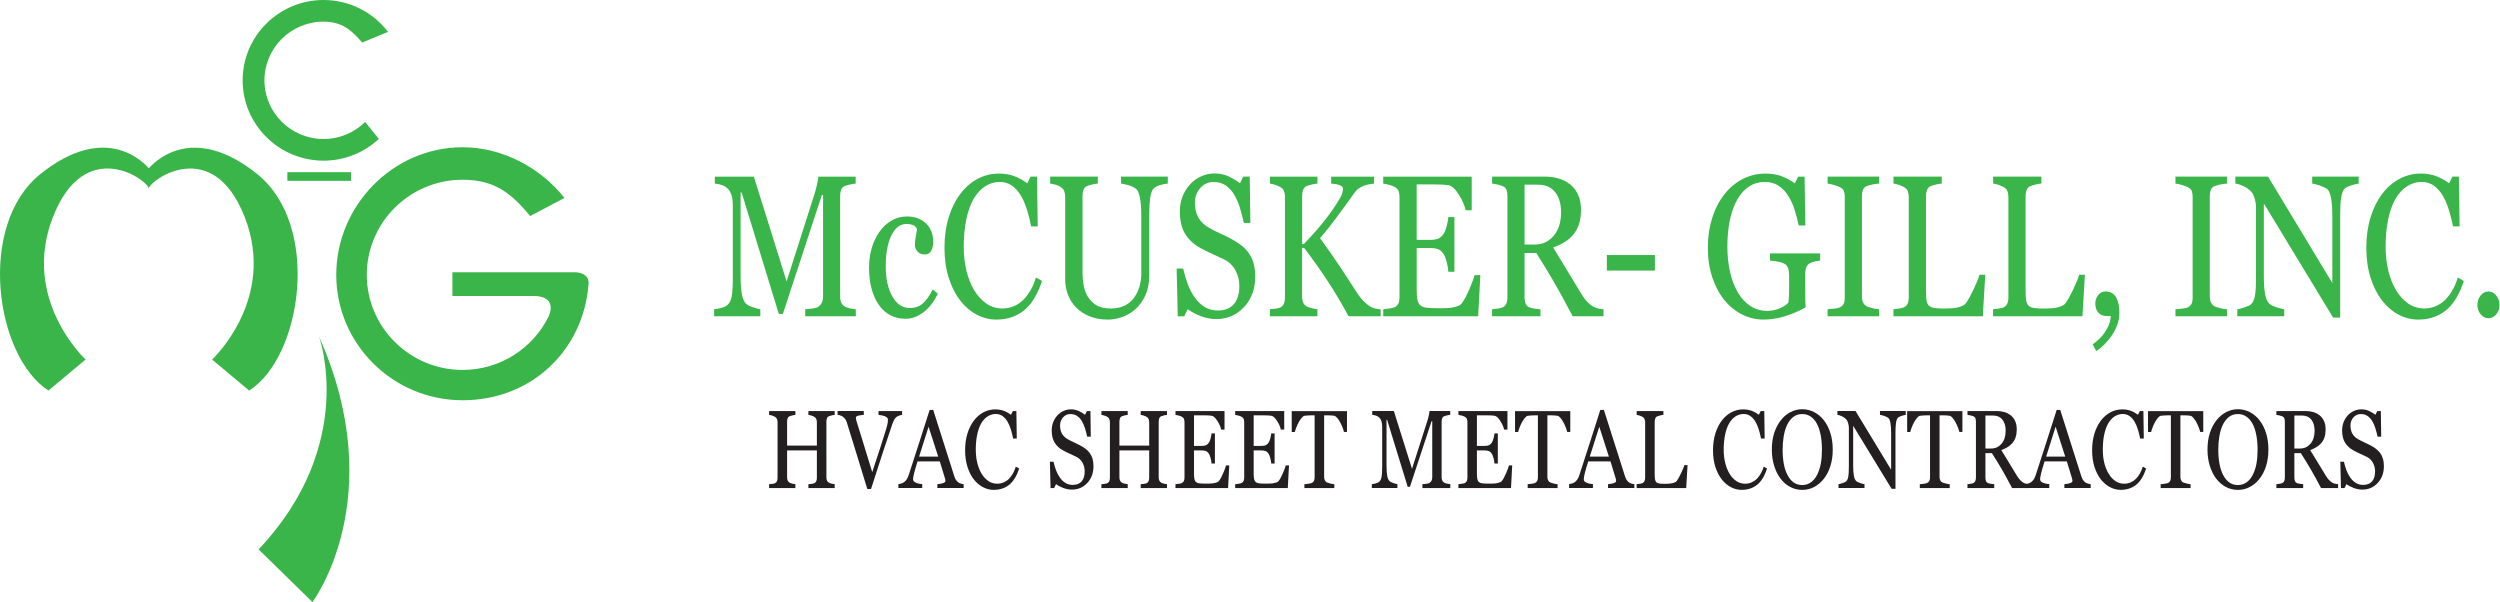 <svg width="1636" height="394" viewBox="0 0 1636 394" fill="none" xmlns="http://www.w3.org/2000/svg">
<path d="M560.022 206.947H526.945V202.369C528.144 202.327 529.686 202.171 531.556 201.916C533.441 201.661 534.725 201.292 535.439 200.824C536.524 200.002 537.323 199.081 537.837 198.018C538.351 196.969 538.608 195.651 538.608 194.064V127.608H537.823L512.299 205.459H509.658L485.346 126.007H484.661V180.543C484.661 185.83 484.932 189.841 485.475 192.59C486.017 195.34 486.86 197.31 487.987 198.514C488.758 199.421 490.357 200.272 492.784 201.094C495.211 201.902 496.795 202.341 497.538 202.383V206.961H467.316V202.383C468.901 202.213 470.557 201.887 472.299 201.42C474.04 200.952 475.382 200.243 476.339 199.294C477.566 198.089 478.408 196.247 478.865 193.752C479.322 191.258 479.551 187.105 479.551 181.266V134.525C479.551 131.818 479.294 129.607 478.765 127.892C478.237 126.177 477.481 124.774 476.496 123.711C475.411 122.549 474.069 121.698 472.484 121.131C470.9 120.579 469.344 120.253 467.787 120.168V115.59H493.312L514.754 184.172L533.055 126.801C533.726 124.689 534.297 122.492 534.768 120.196C535.239 117.9 535.496 116.355 535.539 115.59H559.95V120.168C558.965 120.21 557.709 120.409 556.181 120.749C554.654 121.089 553.54 121.415 552.827 121.713C551.628 122.223 550.828 123.087 550.4 124.292C549.972 125.497 549.772 126.801 549.772 128.218V194.092C549.772 195.595 549.986 196.856 550.4 197.891C550.828 198.925 551.628 199.818 552.827 200.598C553.455 201.023 554.583 201.42 556.196 201.788C557.809 202.157 559.094 202.355 560.05 202.398V206.975L560.022 206.947Z" fill="#39B54A"/>
<path d="M592.769 208.621C585.246 208.621 579.35 205.573 575.096 199.479C570.842 193.385 568.715 185.207 568.715 174.946C568.715 170.482 569.286 166.315 570.428 162.418C571.57 158.534 573.226 155.005 575.41 151.831C577.48 148.783 580.078 146.332 583.219 144.461C586.345 142.59 589.757 141.655 593.454 141.655C598.551 141.655 602.705 143.143 605.903 146.133C609.1 149.109 610.699 153.177 610.699 158.336C610.699 160.476 610.271 162.375 609.429 164.033C608.586 165.691 607.187 166.513 605.26 166.513C603.19 166.513 601.577 165.876 600.435 164.586C599.293 163.296 598.722 161.865 598.722 160.292C598.722 158.364 598.936 156.38 599.35 154.353C599.778 152.327 600.021 150.839 600.092 149.889C599.464 148.557 598.522 147.678 597.28 147.224C596.038 146.771 594.696 146.544 593.254 146.544C591.57 146.544 589.971 146.984 588.444 147.862C586.916 148.741 585.431 150.357 584.004 152.723C582.705 154.878 581.648 157.769 580.849 161.411C580.035 165.054 579.636 169.419 579.636 174.479C579.636 182.458 581.092 188.977 583.975 194.023C586.873 199.068 590.671 201.591 595.381 201.591C598.793 201.591 601.634 200.57 603.932 198.544C606.231 196.517 608.372 193.47 610.328 189.417L613.697 192.124C611.384 197.183 608.315 201.208 604.518 204.17C600.721 207.132 596.795 208.606 592.755 208.606" fill="#39B54A"/>
<path d="M652.056 209.146C647.602 209.146 643.32 208.069 639.223 205.929C635.126 203.789 631.5 200.685 628.345 196.646C625.218 192.606 622.72 187.674 620.864 181.849C618.994 176.038 618.066 169.462 618.066 162.163C618.066 154.864 618.98 148.232 620.807 142.279C622.635 136.327 625.161 131.21 628.402 126.916C631.6 122.664 635.383 119.376 639.737 117.066C644.091 114.742 648.744 113.579 653.698 113.579C657.381 113.579 660.722 114.132 663.705 115.252C666.689 116.371 669.53 117.93 672.242 119.957L674.398 115.578H678.623L679.094 148.161H674.769C674.212 144.986 673.37 141.542 672.242 137.829C671.114 134.116 669.801 130.969 668.288 128.39C666.603 125.47 664.605 123.188 662.278 121.53C659.965 119.872 657.31 119.05 654.326 119.05C650.914 119.05 647.745 119.971 644.819 121.828C641.892 123.685 639.351 126.406 637.21 130.006C635.168 133.492 633.57 137.914 632.413 143.285C631.257 148.657 630.672 154.652 630.672 161.27C630.672 167.11 631.271 172.467 632.485 177.342C633.698 182.218 635.425 186.498 637.681 190.197C639.922 193.853 642.592 196.702 645.661 198.771C648.73 200.841 652.171 201.861 655.954 201.861C658.794 201.861 661.421 201.308 663.805 200.217C666.189 199.126 668.259 197.68 670.029 195.866C671.785 193.981 673.327 191.827 674.669 189.432C676.011 187.022 677.096 184.414 677.938 181.58L681.892 183.89C678.866 192.946 674.869 199.423 669.872 203.307C664.876 207.19 658.937 209.132 652.056 209.132" fill="#39B54A"/>
<path d="M764.194 120.156C763.209 120.198 761.767 120.453 759.868 120.921C757.969 121.389 756.428 122.097 755.229 123.047C754.029 124.039 753.201 126.08 752.745 129.17C752.288 132.259 752.059 136.043 752.059 140.508V180.234C752.059 185.293 751.203 189.701 749.476 193.429C747.748 197.156 745.478 200.231 742.666 202.641C739.882 204.951 736.956 206.623 733.887 207.63C730.818 208.636 727.862 209.146 725.05 209.146C720.553 209.146 716.542 208.423 713.03 206.992C709.518 205.546 706.563 203.619 704.165 201.167C701.81 198.715 700.025 195.923 698.84 192.762C697.641 189.602 697.042 186.314 697.042 182.884V128.858C697.042 127.355 696.842 126.094 696.442 125.088C696.042 124.082 695.214 123.146 693.987 122.282C693.102 121.686 691.988 121.205 690.618 120.836C689.247 120.468 688.119 120.241 687.234 120.156V115.578H718.412V120.156C717.427 120.198 716.185 120.397 714.7 120.737C713.202 121.077 712.102 121.403 711.403 121.701C710.204 122.211 709.404 123.075 709.005 124.28C708.605 125.485 708.405 126.789 708.405 128.206V178.646C708.405 181.084 708.619 183.649 709.062 186.328C709.504 189.007 710.375 191.515 711.674 193.825C713.044 196.192 714.915 198.12 717.27 199.622C719.626 201.124 722.866 201.875 726.977 201.875C730.846 201.875 734.087 201.124 736.713 199.622C739.326 198.12 741.396 196.15 742.909 193.698C744.351 191.388 745.364 188.964 745.964 186.427C746.563 183.89 746.863 181.339 746.863 178.774V141.33C746.863 136.568 746.578 132.67 746.021 129.651C745.464 126.633 744.636 124.649 743.537 123.699C742.309 122.622 740.625 121.786 738.498 121.19C736.371 120.595 734.743 120.255 733.616 120.156V115.578H764.208V120.156H764.194Z" fill="#39B54A"/>
<path d="M816.769 165.027C818.354 167.167 819.524 169.52 820.281 172.085C821.037 174.636 821.423 177.613 821.423 181C821.423 189.064 818.982 195.725 814.085 200.955C809.203 206.185 803.136 208.807 795.884 208.807C792.544 208.807 789.203 208.169 785.863 206.908C782.522 205.632 779.639 204.102 777.212 202.302L774.942 207.007H770.731L769.988 175.714H774.257C775.127 179.583 776.17 183.069 777.34 186.173C778.525 189.291 780.067 192.196 782.008 194.889C783.836 197.426 785.977 199.439 788.418 200.941C790.859 202.443 793.7 203.194 796.94 203.194C799.367 203.194 801.48 202.812 803.293 202.032C805.106 201.253 806.576 200.161 807.704 198.744C808.832 197.327 809.66 195.655 810.202 193.741C810.745 191.828 811.03 189.631 811.03 187.137C811.03 183.48 810.188 180.079 808.489 176.918C806.805 173.758 804.292 171.363 800.952 169.733C798.668 168.627 796.041 167.394 793.086 166.048C790.131 164.701 787.576 163.426 785.434 162.235C781.209 159.911 777.94 156.878 775.599 153.122C773.257 149.367 772.087 144.463 772.087 138.411C772.087 134.939 772.672 131.693 773.828 128.689C774.985 125.684 776.641 123.005 778.782 120.639C780.823 118.413 783.236 116.656 786.005 115.395C788.789 114.133 791.687 113.496 794.713 113.496C798.154 113.496 801.237 114.133 803.964 115.423C806.691 116.713 809.175 118.215 811.43 119.93L813.6 115.551H817.826L818.239 145.88H813.971C813.2 142.408 812.329 139.077 811.359 135.903C810.388 132.728 809.132 129.851 807.59 127.271C806.077 124.777 804.235 122.793 802.051 121.319C799.867 119.845 797.197 119.094 794.028 119.094C790.688 119.094 787.833 120.412 785.477 123.02C783.122 125.642 781.951 128.83 781.951 132.614C781.951 136.399 782.708 139.843 784.221 142.436C785.734 145.03 787.933 147.17 790.816 148.842C793.386 150.345 795.913 151.648 798.382 152.74C800.866 153.831 803.264 155.007 805.577 156.255C807.69 157.374 809.717 158.636 811.673 160.053C813.629 161.47 815.313 163.128 816.755 165.013" fill="#39B54A"/>
<path d="M903.463 206.947H882.463C878.423 199.308 873.927 191.726 868.987 184.186C864.048 176.66 858.866 169.347 853.456 162.261H852.085V194.064C852.085 195.481 852.299 196.743 852.742 197.862C853.184 198.982 853.984 199.889 855.14 200.569C855.697 200.867 856.753 201.235 858.281 201.661C859.808 202.086 861.079 202.327 862.106 202.369V206.947H831.043V202.369C831.857 202.284 833.027 202.157 834.583 201.987C836.125 201.817 837.224 201.561 837.852 201.221C838.909 200.669 839.665 199.832 840.151 198.741C840.622 197.65 840.865 196.332 840.865 194.787V128.856C840.865 127.396 840.665 126.134 840.265 125.057C839.865 123.98 839.066 123.101 837.867 122.421C836.924 121.868 835.797 121.372 834.498 120.947C833.199 120.522 832.057 120.267 831.072 120.168V115.59H862.135V120.168C861.15 120.21 859.922 120.409 858.438 120.749C856.967 121.089 855.868 121.415 855.169 121.713C853.969 122.223 853.17 123.087 852.742 124.292C852.313 125.497 852.114 126.801 852.114 128.218V159.766H853.17C856.339 156.506 859.451 153.105 862.506 149.562C865.575 146.019 868.345 142.49 870.843 138.975C873.613 135.063 875.654 131.945 876.939 129.607C878.224 127.268 878.866 125.199 878.866 123.399C878.866 122.761 878.538 122.237 877.895 121.826C877.239 121.415 876.496 121.089 875.654 120.82C874.669 120.565 873.784 120.409 873.013 120.338C872.242 120.267 871.614 120.224 871.114 120.182V115.604H899.18V120.182C899.08 120.182 898.852 120.21 898.495 120.253C898.152 120.295 897.738 120.338 897.281 120.38C896.796 120.423 896.296 120.508 895.811 120.635C895.326 120.763 894.683 120.919 893.912 121.089C892.685 121.429 891.414 121.982 890.086 122.733C888.773 123.484 887.688 124.419 886.846 125.539C883.234 130.556 879.451 135.758 875.525 141.129C871.585 146.501 867.688 151.39 863.834 155.826C869.187 163.21 873.613 169.559 877.11 174.874C880.608 180.203 884.333 185.886 888.273 191.938C889.772 194.262 891.286 196.119 892.785 197.508C894.283 198.897 895.582 199.946 896.667 200.626C897.581 201.179 898.709 201.618 900.079 201.916C901.45 202.213 902.578 202.383 903.491 202.426V207.004L903.463 206.947Z" fill="#39B54A"/>
<path d="M968.741 180.033L967.313 206.947H905.172V202.383C906.228 202.298 907.627 202.114 909.397 201.831C911.153 201.547 912.295 201.264 912.824 200.966C913.951 200.328 914.736 199.492 915.179 198.458C915.622 197.423 915.836 196.119 915.836 194.532V128.856C915.836 127.438 915.636 126.177 915.25 125.086C914.865 123.994 914.051 123.101 912.824 122.407C911.881 121.854 910.597 121.358 908.998 120.933C907.399 120.508 906.128 120.253 905.172 120.168V115.59H963.088V137.614H959.133C958.434 134.355 956.906 130.882 954.565 127.212C952.224 123.541 949.997 121.528 947.898 121.188C946.814 121.018 945.5 120.89 944.001 120.805C942.488 120.72 940.761 120.678 938.834 120.678H927.07V156.988H935.507C938.22 156.988 940.19 156.677 941.446 156.053C942.688 155.429 943.787 154.395 944.744 152.935C945.514 151.688 946.171 150.03 946.728 147.946C947.27 145.863 947.627 143.907 947.813 142.05H951.767V177.85H947.813C947.67 175.795 947.299 173.613 946.685 171.317C946.071 169.021 945.429 167.363 944.758 166.328C943.673 164.656 942.431 163.564 941.032 163.04C939.647 162.53 937.806 162.275 935.522 162.275H927.085V189.656C927.085 192.406 927.242 194.56 927.556 196.147C927.87 197.735 928.484 198.939 929.397 199.747C930.311 200.555 931.553 201.094 933.138 201.32C934.722 201.561 936.963 201.675 939.89 201.675H944.487C946.385 201.675 947.984 201.59 949.283 201.42C950.625 201.25 951.996 200.938 953.423 200.484C954.851 200.031 955.85 199.421 956.449 198.656C958.063 196.601 959.761 193.469 961.546 189.288C963.316 185.107 964.458 182.017 964.943 180.047H968.741V180.033Z" fill="#39B54A"/>
<path d="M1021.55 138.864C1021.55 133.336 1020.25 128.957 1017.65 125.711C1015.06 122.48 1011.37 120.864 1006.63 120.864H997.668V160.009H1004.58C1009.43 160.009 1013.47 158.11 1016.71 154.326C1019.95 150.528 1021.56 145.383 1021.56 138.864M1049.3 206.949H1029.15C1024.68 198.403 1020.65 191.019 1017.05 184.797C1013.46 178.576 1009.54 172.155 1005.33 165.551H997.668V194.534C997.668 196.036 997.853 197.354 998.253 198.488C998.639 199.622 999.466 200.501 1000.74 201.096C1001.37 201.394 1002.48 201.677 1004.06 201.932C1005.65 202.187 1006.98 202.343 1008.07 202.386V206.949H976.426V202.386C977.268 202.301 978.496 202.145 980.095 201.932C981.693 201.72 982.807 201.436 983.449 201.096C984.506 200.543 985.262 199.721 985.748 198.644C986.219 197.567 986.462 196.192 986.462 194.52V128.461C986.462 126.959 986.29 125.626 985.933 124.464C985.576 123.302 984.748 122.423 983.449 121.828C982.564 121.445 981.422 121.091 980.023 120.765C978.61 120.439 977.425 120.241 976.44 120.156V115.578H1010.99C1014.16 115.578 1017.13 115.975 1019.89 116.769C1022.68 117.562 1025.19 118.838 1027.43 120.595C1029.62 122.31 1031.36 124.549 1032.66 127.327C1033.96 130.091 1034.61 133.436 1034.61 137.347C1034.61 140.862 1034.17 143.98 1033.3 146.687C1032.41 149.394 1031.12 151.733 1029.4 153.703C1027.82 155.545 1025.92 157.146 1023.71 158.507C1021.49 159.853 1019.04 161.001 1016.37 161.951C1020.07 167.918 1023.14 172.935 1025.58 177.017C1028.02 181.098 1031.02 186.059 1034.57 191.898C1036.11 194.477 1037.51 196.376 1038.77 197.595C1040.01 198.814 1041.25 199.82 1042.48 200.586C1043.39 201.153 1044.53 201.578 1045.9 201.875C1047.28 202.173 1048.42 202.343 1049.33 202.386V206.949H1049.3Z" fill="#39B54A"/>
<path d="M1082.96 166.896H1051.52V177.072H1082.96V166.896Z" fill="#39B54A"/>
<path d="M1191.07 170.512C1190.23 170.64 1189.09 170.853 1187.68 171.122C1186.25 171.405 1185.11 171.802 1184.22 172.312C1183.17 172.95 1182.42 173.871 1181.98 175.048C1181.54 176.224 1181.32 177.613 1181.32 179.2V186.287C1181.32 191.431 1181.35 194.918 1181.41 196.718C1181.47 198.518 1181.52 200.006 1181.6 201.154C1176.91 203.733 1172.26 205.703 1167.62 207.078C1162.98 208.453 1158.43 209.133 1153.96 209.133C1149.18 209.133 1144.57 208.042 1140.14 205.845C1135.71 203.648 1131.85 200.544 1128.53 196.505C1125.19 192.423 1122.54 187.463 1120.57 181.624C1118.6 175.785 1117.61 169.251 1117.61 162.037C1117.61 154.823 1118.56 148.63 1120.44 142.677C1122.32 136.725 1124.98 131.566 1128.43 127.187C1131.77 122.892 1135.76 119.547 1140.38 117.166C1145.01 114.785 1149.96 113.595 1155.23 113.595C1159.45 113.595 1163.12 114.219 1166.25 115.466C1169.38 116.713 1172.13 118.215 1174.53 119.973L1176.7 115.593H1180.93L1181.4 147.524H1177.07C1176.33 144.009 1175.41 140.537 1174.33 137.122C1173.24 133.706 1171.83 130.645 1170.1 127.952C1168.38 125.245 1166.28 123.091 1163.79 121.475C1161.31 119.859 1158.34 119.066 1154.9 119.066C1151.13 119.066 1147.78 120.001 1144.81 121.872C1141.85 123.743 1139.28 126.52 1137.1 130.219C1134.94 133.791 1133.3 138.227 1132.13 143.556C1130.98 148.885 1130.39 154.837 1130.39 161.399C1130.39 167.196 1130.96 172.667 1132.1 177.797C1133.24 182.928 1134.92 187.364 1137.1 191.105C1139.28 194.932 1142.01 197.937 1145.28 200.133C1148.55 202.33 1152.27 203.421 1156.43 203.421C1159.53 203.421 1162.35 202.84 1164.91 201.678C1167.46 200.516 1169.26 199.297 1170.32 198.007C1170.6 195.782 1170.75 193.529 1170.78 191.247C1170.79 188.979 1170.8 187.038 1170.8 185.45V180.433C1170.8 178.633 1170.6 177.032 1170.2 175.629C1169.79 174.24 1168.96 173.219 1167.69 172.567C1166.54 171.93 1164.95 171.434 1162.97 171.122C1160.98 170.796 1159.43 170.597 1158.3 170.512V165.807H1191.1V170.512H1191.07Z" fill="#39B54A"/>
<path d="M1229.68 206.949H1195.98V202.371C1196.94 202.286 1198.31 202.159 1200.09 201.989C1201.89 201.819 1203.15 201.564 1203.89 201.224C1205.04 200.671 1205.89 199.905 1206.41 198.942C1206.94 197.978 1207.2 196.632 1207.2 194.917V128.73C1207.2 127.228 1207 125.967 1206.61 124.96C1206.23 123.954 1205.32 123.104 1203.87 122.409C1202.82 121.899 1201.49 121.417 1199.89 120.964C1198.29 120.51 1196.98 120.241 1195.96 120.156V115.578H1229.67V120.156C1228.58 120.198 1227.29 120.354 1225.77 120.638C1224.26 120.921 1222.95 121.275 1221.82 121.701C1220.48 122.211 1219.59 123.047 1219.13 124.209C1218.68 125.371 1218.45 126.661 1218.45 128.064V194.194C1218.45 195.611 1218.71 196.872 1219.22 197.964C1219.73 199.055 1220.6 199.934 1221.83 200.572C1222.57 200.912 1223.77 201.294 1225.44 201.705C1227.11 202.116 1228.53 202.343 1229.68 202.386V206.963V206.949Z" fill="#39B54A"/>
<path d="M1299.14 179.779L1297.56 206.948H1239.06V202.37C1239.9 202.285 1241.13 202.13 1242.73 201.917C1244.33 201.704 1245.44 201.421 1246.08 201.081C1247.14 200.528 1247.9 199.706 1248.38 198.629C1248.85 197.552 1249.09 196.177 1249.09 194.505V129.084C1249.09 127.624 1248.89 126.334 1248.49 125.214C1248.09 124.095 1247.28 123.202 1246.1 122.507C1245.28 121.997 1244.15 121.487 1242.7 120.991C1241.24 120.495 1240.03 120.211 1239.09 120.126V115.549H1270.68V120.126C1269.69 120.169 1268.42 120.381 1266.85 120.764C1265.28 121.147 1264.15 121.501 1263.46 121.799C1262.26 122.309 1261.44 123.202 1261 124.435C1260.56 125.682 1260.34 127.014 1260.34 128.432V189.799C1260.34 192.634 1260.46 194.831 1260.69 196.404C1260.91 197.977 1261.46 199.182 1262.3 200.046C1263.11 200.811 1264.31 201.322 1265.91 201.563C1267.51 201.804 1269.75 201.917 1272.63 201.917C1273.93 201.917 1275.29 201.874 1276.69 201.789C1278.09 201.704 1279.43 201.534 1280.7 201.279C1281.93 201.024 1283.07 200.67 1284.1 200.216C1285.14 199.763 1285.9 199.196 1286.4 198.515C1287.84 196.545 1289.51 193.541 1291.44 189.53C1293.35 185.519 1294.68 182.259 1295.42 179.779H1299.16H1299.14Z" fill="#39B54A"/>
<path d="M1364.35 179.779L1362.76 206.948H1304.26V202.37C1305.1 202.285 1306.33 202.13 1307.93 201.917C1309.53 201.704 1310.64 201.421 1311.29 201.081C1312.34 200.528 1313.11 199.706 1313.58 198.629C1314.05 197.552 1314.3 196.177 1314.3 194.505V129.084C1314.3 127.624 1314.1 126.334 1313.7 125.214C1313.3 124.095 1312.48 123.202 1311.3 122.507C1310.49 121.997 1309.36 121.487 1307.9 120.991C1306.45 120.495 1305.23 120.211 1304.29 120.126V115.549H1335.88V120.126C1334.9 120.169 1333.63 120.381 1332.06 120.764C1330.49 121.147 1329.36 121.501 1328.66 121.799C1327.46 122.309 1326.65 123.202 1326.2 124.435C1325.76 125.682 1325.55 127.014 1325.55 128.432V189.799C1325.55 192.634 1325.66 194.831 1325.89 196.404C1326.12 197.977 1326.65 199.182 1327.5 200.046C1328.32 200.811 1329.52 201.322 1331.11 201.563C1332.71 201.804 1334.95 201.917 1337.84 201.917C1339.14 201.917 1340.49 201.874 1341.91 201.789C1343.31 201.704 1344.65 201.534 1345.92 201.279C1347.15 201.024 1348.29 200.67 1349.32 200.216C1350.36 199.763 1351.11 199.196 1351.61 198.515C1353.06 196.545 1354.73 193.541 1356.65 189.53C1358.57 185.519 1359.89 182.259 1360.64 179.779H1364.38H1364.35Z" fill="#39B54A"/>
<path d="M1386.91 204.696C1386.91 207.785 1386.34 210.705 1385.2 213.454C1384.06 216.204 1382.74 218.557 1381.27 220.541C1379.76 222.596 1378.16 224.424 1376.48 226.011C1374.79 227.599 1373.24 228.846 1371.84 229.753L1369.41 225.444C1371.09 224.155 1372.61 222.865 1373.95 221.575C1375.29 220.286 1376.38 218.996 1377.22 217.706C1378.28 216.204 1379.17 214.574 1379.92 212.817C1380.66 211.059 1381.13 209.061 1381.34 206.822H1378.65C1376.29 206.822 1374.45 206.07 1373.14 204.568C1371.82 203.066 1371.15 201.053 1371.15 198.516C1371.15 196.716 1371.75 194.959 1372.95 193.272C1374.15 191.572 1375.78 190.721 1377.86 190.721C1380.89 190.721 1383.14 191.954 1384.66 194.42C1386.17 196.886 1386.93 200.316 1386.93 204.696" fill="#39B54A"/>
<path d="M1457.33 206.949H1423.62V202.371C1424.56 202.286 1425.95 202.159 1427.73 201.989C1429.53 201.819 1430.79 201.564 1431.53 201.224C1432.69 200.671 1433.54 199.905 1434.07 198.942C1434.58 197.978 1434.86 196.632 1434.86 194.917V128.73C1434.86 127.228 1434.66 125.967 1434.27 124.96C1433.89 123.954 1432.97 123.104 1431.53 122.409C1430.47 121.899 1429.15 121.417 1427.55 120.964C1425.95 120.51 1424.63 120.241 1423.62 120.156V115.578H1457.33V120.156C1456.24 120.198 1454.93 120.354 1453.43 120.638C1451.92 120.921 1450.59 121.275 1449.46 121.701C1448.13 122.211 1447.23 123.047 1446.78 124.209C1446.32 125.371 1446.09 126.661 1446.09 128.064V194.194C1446.09 195.611 1446.35 196.872 1446.86 197.964C1447.36 199.055 1448.23 199.934 1449.46 200.572C1450.2 200.912 1451.4 201.294 1453.07 201.705C1454.74 202.116 1456.17 202.343 1457.33 202.386V206.963V206.949Z" fill="#39B54A"/>
<path d="M1543.52 120.156C1542.53 120.199 1541.04 120.539 1538.99 121.191C1536.95 121.828 1535.5 122.495 1534.61 123.189C1533.34 124.266 1532.5 126.321 1532.06 129.368C1531.61 132.415 1531.4 136.285 1531.4 140.962V207.857H1526.8L1481.45 133.096V180.234C1481.45 185.506 1481.72 189.574 1482.26 192.408C1482.81 195.243 1483.63 197.255 1484.76 198.46C1485.58 199.41 1487.25 200.288 1489.77 201.096C1492.31 201.904 1493.98 202.343 1494.78 202.386V206.964H1464.09V202.386C1465.03 202.301 1466.65 201.89 1468.89 201.125C1471.14 200.373 1472.54 199.693 1473.11 199.098C1474.34 197.893 1475.18 196.065 1475.64 193.599C1476.1 191.133 1476.33 186.909 1476.33 180.943V135.93C1476.33 133.96 1476.04 131.976 1475.48 130.006C1474.93 128.036 1474.17 126.505 1473.21 125.428C1471.94 124.011 1470.23 122.806 1468.07 121.786C1465.9 120.78 1464.16 120.227 1462.82 120.142V115.564H1484.21L1526.28 185.223V141.769C1526.28 136.44 1525.99 132.359 1525.43 129.51C1524.88 126.661 1524.06 124.762 1523.01 123.813C1522.02 123.005 1520.41 122.211 1518.18 121.432C1515.95 120.652 1514.26 120.227 1513.1 120.142V115.564H1543.52V120.142V120.156Z" fill="#39B54A"/>
<path d="M1582.53 209.146C1578.06 209.146 1573.78 208.069 1569.7 205.929C1565.6 203.789 1561.97 200.685 1558.81 196.646C1555.68 192.606 1553.18 187.674 1551.33 181.849C1549.47 176.038 1548.53 169.462 1548.53 162.163C1548.53 154.864 1549.44 148.232 1551.27 142.279C1553.1 136.327 1555.62 131.21 1558.86 126.916C1562.06 122.664 1565.83 119.376 1570.2 117.066C1574.55 114.742 1579.21 113.579 1584.16 113.579C1587.84 113.579 1591.18 114.132 1594.17 115.252C1597.15 116.371 1600 117.93 1602.7 119.957L1604.87 115.578H1609.08L1609.56 148.161H1605.23C1604.67 144.986 1603.83 141.542 1602.7 137.829C1601.59 134.116 1600.26 130.969 1598.75 128.39C1597.06 125.47 1595.07 123.188 1592.75 121.53C1590.43 119.872 1587.79 119.05 1584.8 119.05C1581.39 119.05 1578.22 119.971 1575.28 121.828C1572.35 123.67 1569.81 126.406 1567.67 130.006C1565.63 133.492 1564.03 137.914 1562.87 143.285C1561.72 148.657 1561.15 154.652 1561.15 161.27C1561.15 167.11 1561.75 172.467 1562.96 177.342C1564.17 182.218 1565.9 186.498 1568.14 190.197C1570.4 193.853 1573.05 196.702 1576.14 198.771C1579.21 200.841 1582.63 201.861 1586.43 201.861C1589.27 201.861 1591.9 201.308 1594.28 200.217C1596.66 199.126 1598.73 197.68 1600.5 195.866C1602.25 193.981 1603.8 191.827 1605.13 189.432C1606.47 187.022 1607.56 184.414 1608.4 181.58L1612.35 183.89C1609.34 192.946 1605.33 199.423 1600.35 203.307C1595.35 207.19 1589.41 209.132 1582.53 209.132" fill="#39B54A"/>
<path d="M1635.65 199.552C1635.65 201.961 1634.95 204.002 1633.53 205.703C1632.1 207.404 1630.4 208.24 1628.43 208.24C1626.46 208.24 1624.76 207.389 1623.35 205.703C1621.92 204.002 1621.21 201.961 1621.21 199.552C1621.21 197.143 1621.92 195.073 1623.35 193.344C1624.76 191.601 1626.46 190.736 1628.43 190.736C1630.4 190.736 1632.1 191.601 1633.53 193.344C1634.95 195.087 1635.65 197.157 1635.65 199.552Z" fill="#39B54A"/>
<path d="M546.226 319.382H529.01V316.859C529.481 316.816 530.152 316.745 531.037 316.646C531.922 316.547 532.536 316.405 532.864 316.221C533.449 315.938 533.878 315.498 534.149 314.931C534.42 314.35 534.563 313.599 534.563 312.678V294.75H515.077V312.281C515.077 313.117 515.191 313.812 515.405 314.379C515.633 314.946 516.076 315.442 516.733 315.867C517.061 316.079 517.661 316.292 518.503 316.505C519.345 316.717 520.016 316.831 520.501 316.859V319.382H503.285V316.859C503.756 316.816 504.427 316.745 505.312 316.646C506.197 316.547 506.811 316.405 507.14 316.221C507.725 315.938 508.153 315.498 508.424 314.931C508.696 314.35 508.838 313.599 508.838 312.678V276.325C508.838 275.56 508.71 274.879 508.453 274.242C508.196 273.618 507.753 273.122 507.14 272.768C506.611 272.456 505.983 272.187 505.227 271.946C504.47 271.705 503.828 271.563 503.285 271.52V268.998H520.501V271.52C519.959 271.549 519.288 271.648 518.503 271.846C517.718 272.031 517.118 272.215 516.733 272.385C516.076 272.668 515.633 273.136 515.405 273.802C515.177 274.468 515.077 275.191 515.077 275.971V291.589H534.563V276.325C534.563 275.56 534.434 274.879 534.177 274.242C533.92 273.618 533.492 273.122 532.864 272.768C532.336 272.456 531.693 272.187 530.951 271.946C530.194 271.705 529.552 271.563 529.01 271.52V268.998H546.226V271.52C545.683 271.549 545.012 271.648 544.227 271.846C543.442 272.031 542.843 272.215 542.457 272.385C541.8 272.668 541.344 273.136 541.13 273.802C540.915 274.468 540.801 275.191 540.801 275.971V312.281C540.801 313.117 540.915 313.812 541.13 314.379C541.358 314.946 541.8 315.442 542.457 315.867C542.785 316.079 543.371 316.292 544.227 316.505C545.07 316.717 545.741 316.831 546.226 316.859V319.382Z" fill="#231F20"/>
<path d="M590.336 271.521C589.822 271.549 589.209 271.676 588.495 271.932C587.781 272.187 587.181 272.484 586.71 272.839C586.054 273.335 585.511 273.972 585.126 274.752C584.726 275.531 584.326 276.453 583.941 277.516C582.642 281.271 580.672 287.139 578.059 295.104C575.447 303.069 572.763 311.374 569.994 320.005H567.567C564.755 310.85 562.057 302.02 559.444 293.517C556.832 285.027 555.062 279.287 554.119 276.297C553.891 275.56 553.577 274.922 553.191 274.355C552.806 273.802 552.278 273.264 551.65 272.768C551.121 272.371 550.536 272.059 549.894 271.861C549.251 271.662 548.652 271.535 548.109 271.492V268.969H565.269V271.492C563.812 271.591 562.57 271.762 561.571 272.031C560.572 272.3 560.072 272.754 560.072 273.42C560.072 273.675 560.115 273.987 560.186 274.341C560.258 274.695 560.329 274.979 560.386 275.191C561.1 277.516 562.271 281.286 563.898 286.544C565.511 291.787 567.81 299.257 570.793 308.951C572.278 304.571 573.977 299.398 575.904 293.432C577.831 287.465 579.13 283.369 579.787 281.144C580.429 278.99 580.8 277.501 580.914 276.665C581.014 275.843 581.072 275.163 581.072 274.639C581.072 274.086 580.872 273.632 580.472 273.264C580.072 272.895 579.544 272.584 578.873 272.328C578.231 272.087 577.574 271.917 576.917 271.79C576.261 271.676 575.59 271.577 574.904 271.506V268.984H590.336V271.506V271.521Z" fill="#231F20"/>
<path d="M613.951 298.788L607.67 279.244L601.474 298.788H613.951ZM630.639 319.367H613.394V316.844C614.908 316.731 616.178 316.49 617.177 316.136C618.177 315.781 618.676 315.342 618.676 314.818C618.676 314.605 618.662 314.35 618.619 314.038C618.576 313.726 618.519 313.457 618.448 313.216L615.008 301.935H600.447C599.904 303.593 599.462 305.038 599.119 306.257C598.776 307.49 598.477 308.624 598.191 309.659C597.934 310.679 597.763 311.501 597.663 312.139C597.563 312.777 597.52 313.301 597.52 313.698C597.52 314.648 598.134 315.37 599.362 315.895C600.589 316.419 601.974 316.731 603.516 316.816V319.339H587.898V316.816C588.398 316.773 589.04 316.632 589.797 316.405C590.554 316.178 591.182 315.881 591.667 315.498C592.452 314.86 593.052 314.194 593.48 313.5C593.908 312.805 594.322 311.841 594.736 310.608C596.821 304.287 599.119 297.187 601.631 289.307C604.144 281.427 606.385 274.411 608.355 268.26H610.696L624.515 311.714C624.801 312.635 625.143 313.386 625.514 313.953C625.886 314.52 626.399 315.073 627.056 315.625C627.499 315.966 628.084 316.235 628.812 316.462C629.54 316.688 630.14 316.816 630.625 316.83V319.353L630.639 319.367Z" fill="#231F20"/>
<path d="M650.389 320.585C647.92 320.585 645.55 319.99 643.28 318.814C641.01 317.623 638.997 315.922 637.256 313.697C635.529 311.472 634.144 308.751 633.116 305.548C632.088 302.331 631.574 298.717 631.574 294.692C631.574 290.667 632.074 287.01 633.087 283.736C634.101 280.462 635.5 277.628 637.284 275.261C639.055 272.908 641.153 271.108 643.566 269.819C645.978 268.543 648.562 267.905 651.303 267.905C653.344 267.905 655.2 268.217 656.856 268.827C658.512 269.436 660.082 270.301 661.581 271.42L662.78 269.011H665.122L665.379 286.968H662.98C662.666 285.21 662.195 283.311 661.581 281.27C660.953 279.229 660.225 277.486 659.397 276.069C658.469 274.453 657.356 273.192 656.071 272.285C654.786 271.378 653.316 270.91 651.66 270.91C649.776 270.91 648.02 271.42 646.392 272.441C644.765 273.461 643.366 274.963 642.167 276.948C641.039 278.861 640.154 281.313 639.511 284.261C638.869 287.223 638.555 290.525 638.555 294.167C638.555 297.385 638.883 300.347 639.554 303.025C640.225 305.718 641.182 308.071 642.438 310.112C643.68 312.124 645.15 313.697 646.863 314.831C648.562 315.965 650.461 316.532 652.573 316.532C654.144 316.532 655.6 316.234 656.928 315.625C658.255 315.015 659.397 314.222 660.368 313.23C661.339 312.181 662.195 311.005 662.938 309.686C663.68 308.354 664.279 306.923 664.75 305.364L666.949 306.639C665.279 311.628 663.052 315.2 660.297 317.34C657.527 319.48 654.244 320.557 650.432 320.557" fill="#231F20"/>
<path d="M712.997 296.266C713.868 297.442 714.525 298.746 714.939 300.149C715.353 301.552 715.567 303.196 715.567 305.067C715.567 309.517 714.211 313.188 711.498 316.079C708.786 318.971 705.431 320.402 701.42 320.402C699.564 320.402 697.722 320.048 695.867 319.353C694.011 318.659 692.412 317.808 691.07 316.816L689.814 319.41H687.473L687.059 302.162H689.428C689.914 304.288 690.485 306.215 691.141 307.93C691.798 309.645 692.655 311.246 693.725 312.735C694.739 314.138 695.924 315.243 697.28 316.079C698.636 316.901 700.206 317.312 702.005 317.312C703.347 317.312 704.518 317.1 705.531 316.675C706.53 316.249 707.344 315.64 707.972 314.861C708.6 314.081 709.057 313.16 709.357 312.111C709.657 311.062 709.814 309.843 709.814 308.469C709.814 306.456 709.343 304.571 708.415 302.842C707.473 301.099 706.088 299.781 704.232 298.874C702.962 298.264 701.52 297.584 699.878 296.847C698.236 296.11 696.823 295.401 695.638 294.735C693.297 293.46 691.484 291.787 690.185 289.718C688.886 287.649 688.243 284.942 688.243 281.611C688.243 279.698 688.572 277.912 689.214 276.254C689.857 274.596 690.77 273.122 691.955 271.818C693.083 270.585 694.425 269.621 695.952 268.927C697.48 268.232 699.093 267.878 700.777 267.878C702.69 267.878 704.389 268.232 705.902 268.941C707.415 269.65 708.786 270.486 710.042 271.421L711.241 269.012H713.582L713.811 285.736H711.441C711.013 283.822 710.527 281.98 709.999 280.237C709.457 278.493 708.772 276.906 707.915 275.475C707.073 274.1 706.059 273.009 704.846 272.187C703.632 271.365 702.162 270.954 700.406 270.954C698.55 270.954 696.98 271.676 695.667 273.122C694.368 274.568 693.711 276.325 693.711 278.408C693.711 280.492 694.125 282.391 694.967 283.822C695.809 285.254 697.023 286.43 698.622 287.351C700.049 288.173 701.448 288.896 702.819 289.506C704.189 290.115 705.517 290.753 706.802 291.447C707.972 292.057 709.1 292.765 710.171 293.545C711.256 294.324 712.198 295.246 712.997 296.28" fill="#231F20"/>
<path d="M763.692 319.382H746.476V316.859C746.947 316.816 747.618 316.745 748.503 316.646C749.388 316.547 750.002 316.405 750.33 316.221C750.915 315.938 751.344 315.498 751.615 314.931C751.886 314.35 752.029 313.599 752.029 312.678V294.75H732.543V312.281C732.543 313.117 732.657 313.812 732.886 314.379C733.114 314.946 733.556 315.442 734.213 315.867C734.542 316.079 735.141 316.292 735.983 316.505C736.826 316.717 737.496 316.831 737.982 316.859V319.382H720.766V316.859C721.237 316.816 721.908 316.745 722.793 316.646C723.678 316.547 724.292 316.405 724.62 316.221C725.205 315.938 725.634 315.498 725.905 314.931C726.176 314.35 726.319 313.599 726.319 312.678V276.325C726.319 275.56 726.19 274.879 725.933 274.242C725.676 273.618 725.234 273.122 724.62 272.768C724.092 272.456 723.449 272.187 722.707 271.946C721.95 271.705 721.308 271.563 720.766 271.52V268.998H737.982V271.52C737.439 271.549 736.768 271.648 735.983 271.846C735.198 272.031 734.599 272.215 734.213 272.385C733.556 272.668 733.114 273.136 732.886 273.802C732.657 274.468 732.543 275.191 732.543 275.971V291.589H752.029V276.325C752.029 275.56 751.9 274.879 751.644 274.242C751.387 273.618 750.958 273.122 750.33 272.768C749.802 272.456 749.16 272.187 748.417 271.946C747.661 271.705 747.018 271.563 746.476 271.52V268.998H763.692V271.52C763.15 271.549 762.479 271.648 761.694 271.846C760.908 272.031 760.323 272.215 759.923 272.385C759.267 272.668 758.81 273.136 758.596 273.802C758.367 274.468 758.253 275.191 758.253 275.971V312.281C758.253 313.117 758.367 313.812 758.596 314.379C758.824 314.946 759.267 315.442 759.923 315.867C760.252 316.079 760.851 316.292 761.694 316.505C762.536 316.717 763.207 316.831 763.692 316.859V319.382Z" fill="#231F20"/>
<path d="M804.444 304.544L803.659 319.383H769.227V316.86C769.812 316.817 770.597 316.704 771.568 316.562C772.538 316.406 773.181 316.251 773.466 316.08C774.094 315.726 774.523 315.258 774.765 314.692C775.008 314.125 775.137 313.402 775.137 312.523V276.312C775.137 275.532 775.022 274.838 774.808 274.229C774.594 273.619 774.152 273.137 773.466 272.755C772.938 272.443 772.239 272.173 771.354 271.933C770.469 271.692 769.769 271.55 769.241 271.507V268.985H801.332V281.131H799.134C798.748 279.331 797.906 277.417 796.607 275.391C795.308 273.364 794.08 272.259 792.91 272.074C792.31 271.975 791.582 271.918 790.74 271.862C789.898 271.805 788.941 271.791 787.87 271.791H781.346V291.817H786.029C787.528 291.817 788.627 291.647 789.312 291.307C789.997 290.966 790.611 290.385 791.139 289.592C791.568 288.911 791.925 287.99 792.239 286.842C792.538 285.694 792.738 284.603 792.838 283.597H795.037V303.339H792.838C792.753 302.205 792.553 301.001 792.21 299.739C791.867 298.478 791.511 297.557 791.139 296.99C790.54 296.069 789.855 295.459 789.084 295.176C788.313 294.892 787.299 294.751 786.029 294.751H781.346V309.844C781.346 311.361 781.432 312.551 781.603 313.43C781.775 314.295 782.117 314.961 782.631 315.414C783.131 315.868 783.83 316.151 784.701 316.279C785.572 316.406 786.828 316.477 788.441 316.477H790.982C792.039 316.477 792.924 316.435 793.638 316.336C794.38 316.236 795.137 316.066 795.936 315.825C796.721 315.584 797.278 315.244 797.62 314.819C798.52 313.685 799.462 311.97 800.447 309.66C801.432 307.35 802.06 305.649 802.331 304.572H804.444V304.544Z" fill="#231F20"/>
<path d="M843.519 304.544L842.733 319.383H808.301V316.86C808.886 316.817 809.671 316.704 810.642 316.562C811.613 316.406 812.255 316.251 812.541 316.08C813.169 315.726 813.597 315.258 813.84 314.692C814.082 314.125 814.211 313.402 814.211 312.523V276.312C814.211 275.532 814.097 274.838 813.883 274.229C813.668 273.619 813.226 273.137 812.541 272.755C812.012 272.443 811.313 272.173 810.414 271.933C809.529 271.692 808.815 271.55 808.301 271.507V268.985H840.392V281.131H838.194C837.808 279.331 836.966 277.417 835.667 275.391C834.368 273.364 833.14 272.259 831.97 272.074C831.37 271.975 830.642 271.918 829.8 271.862C828.958 271.805 828.001 271.791 826.93 271.791H820.406V291.817H825.089C826.588 291.817 827.687 291.647 828.372 291.307C829.057 290.966 829.671 290.385 830.199 289.592C830.628 288.911 830.985 287.99 831.299 286.842C831.598 285.694 831.798 284.603 831.898 283.597H834.097V303.339H831.898C831.813 302.205 831.613 301.001 831.27 299.739C830.927 298.478 830.571 297.557 830.199 296.99C829.6 296.069 828.9 295.459 828.144 295.176C827.373 294.892 826.359 294.751 825.089 294.751H820.406V309.844C820.406 311.361 820.492 312.551 820.678 313.43C820.849 314.295 821.192 314.961 821.706 315.414C822.219 315.868 822.905 316.151 823.775 316.279C824.646 316.406 825.903 316.477 827.516 316.477H830.057C831.113 316.477 831.998 316.435 832.712 316.336C833.454 316.236 834.211 316.066 835.01 315.825C835.795 315.584 836.352 315.244 836.695 314.819C837.594 313.685 838.536 311.97 839.521 309.66C840.506 307.35 841.134 305.649 841.406 304.572H843.519V304.544Z" fill="#231F20"/>
<path d="M881.487 282.675H879.474C879.302 281.824 878.974 280.818 878.517 279.642C878.061 278.465 877.547 277.36 876.976 276.325C876.39 275.234 875.748 274.284 875.048 273.462C874.363 272.64 873.692 272.187 873.05 272.059C872.45 271.96 871.679 271.889 870.766 271.847C869.852 271.804 868.996 271.776 868.21 271.776H866.512V312.069C866.512 312.848 866.64 313.571 866.926 314.223C867.197 314.875 867.668 315.371 868.353 315.725C868.71 315.895 869.438 316.122 870.566 316.406C871.679 316.689 872.55 316.845 873.178 316.873V319.396H853.592V316.873C854.135 316.831 854.977 316.732 856.09 316.59C857.204 316.448 857.989 316.278 858.417 316.051C859.06 315.74 859.531 315.3 859.831 314.719C860.13 314.138 860.287 313.373 860.287 312.395V271.79H858.589C857.989 271.79 857.233 271.804 856.333 271.847C855.434 271.875 854.577 271.96 853.764 272.073C853.121 272.173 852.45 272.64 851.765 273.477C851.08 274.313 850.437 275.277 849.852 276.339C849.267 277.402 848.753 278.536 848.296 279.727C847.839 280.917 847.539 281.909 847.354 282.689H845.312V269.026H881.472V282.689L881.487 282.675Z" fill="#231F20"/>
<path d="M949.139 319.382H930.809V316.859C931.466 316.831 932.323 316.746 933.365 316.604C934.407 316.462 935.121 316.264 935.506 315.994C936.106 315.541 936.548 315.031 936.834 314.45C937.119 313.869 937.262 313.146 937.262 312.267V275.631H936.819L922.672 318.546H921.202L907.726 274.738H907.34V304.798C907.34 307.718 907.497 309.929 907.797 311.431C908.097 312.947 908.568 314.039 909.182 314.705C909.61 315.201 910.495 315.668 911.837 316.122C913.179 316.576 914.064 316.802 914.464 316.831V319.353H897.719V316.831C898.59 316.731 899.517 316.561 900.474 316.292C901.445 316.037 902.187 315.64 902.715 315.116C903.4 314.45 903.857 313.429 904.114 312.069C904.371 310.694 904.5 308.398 904.5 305.181V279.415C904.5 277.927 904.357 276.708 904.057 275.758C903.772 274.809 903.343 274.043 902.801 273.448C902.201 272.81 901.459 272.328 900.588 272.031C899.703 271.719 898.847 271.549 897.99 271.492V268.969H912.137L924.014 306.782L934.15 275.149C934.521 273.987 934.835 272.782 935.092 271.506C935.363 270.245 935.492 269.395 935.52 268.969H949.039V271.492C948.497 271.521 947.797 271.62 946.955 271.818C946.113 272.002 945.485 272.187 945.099 272.357C944.442 272.64 943.986 273.108 943.757 273.774C943.529 274.44 943.4 275.163 943.4 275.942V312.253C943.4 313.089 943.515 313.784 943.757 314.35C943.986 314.917 944.442 315.413 945.099 315.839C945.456 316.079 946.07 316.292 946.969 316.49C947.869 316.689 948.582 316.802 949.096 316.831V319.353L949.139 319.382Z" fill="#231F20"/>
<path d="M989.589 304.544L988.804 319.383H954.371V316.86C954.956 316.817 955.742 316.704 956.712 316.562C957.683 316.406 958.325 316.251 958.611 316.08C959.239 315.726 959.667 315.258 959.91 314.692C960.153 314.125 960.281 313.402 960.281 312.523V276.312C960.281 275.532 960.181 274.838 959.953 274.229C959.739 273.619 959.296 273.137 958.611 272.755C958.083 272.443 957.383 272.173 956.498 271.933C955.613 271.692 954.899 271.55 954.385 271.507V268.985H986.477V281.131H984.278C983.893 279.331 983.051 277.417 981.752 275.391C980.452 273.364 979.225 272.259 978.054 272.074C977.455 271.975 976.727 271.918 975.884 271.862C975.042 271.805 974.086 271.791 973.015 271.791H966.491V291.817H971.173C972.672 291.817 973.772 291.647 974.457 291.307C975.142 290.966 975.756 290.385 976.284 289.592C976.712 288.911 977.069 287.99 977.383 286.842C977.683 285.694 977.883 284.603 977.983 283.597H980.181V303.339H977.983C977.911 302.205 977.697 301.001 977.355 299.739C977.012 298.478 976.655 297.557 976.284 296.99C975.684 296.069 974.985 295.459 974.228 295.176C973.457 294.892 972.444 294.751 971.173 294.751H966.491V309.844C966.491 311.361 966.577 312.551 966.748 313.43C966.919 314.295 967.262 314.961 967.776 315.414C968.275 315.868 968.975 316.151 969.846 316.279C970.717 316.406 971.973 316.477 973.586 316.477H976.127C977.183 316.477 978.068 316.435 978.782 316.336C979.525 316.236 980.295 316.066 981.081 315.825C981.866 315.584 982.422 315.244 982.765 314.819C983.664 313.685 984.607 311.97 985.592 309.66C986.577 307.35 987.205 305.649 987.476 304.572H989.575L989.589 304.544Z" fill="#231F20"/>
<path d="M1027.58 282.675H1025.57C1025.4 281.824 1025.07 280.818 1024.61 279.642C1024.16 278.465 1023.64 277.36 1023.07 276.325C1022.49 275.234 1021.84 274.284 1021.16 273.462C1020.47 272.64 1019.8 272.187 1019.15 272.059C1018.55 271.96 1017.78 271.889 1016.86 271.847C1015.95 271.804 1015.09 271.776 1014.32 271.776H1012.62V312.069C1012.62 312.848 1012.75 313.571 1013.04 314.223C1013.31 314.875 1013.78 315.371 1014.46 315.725C1014.82 315.895 1015.55 316.122 1016.68 316.406C1017.79 316.689 1018.68 316.845 1019.29 316.873V319.396H999.703V316.873C1000.25 316.831 1001.09 316.732 1002.2 316.59C1003.31 316.448 1004.1 316.278 1004.53 316.051C1005.17 315.74 1005.64 315.3 1005.94 314.719C1006.24 314.138 1006.4 313.373 1006.4 312.395V271.79H1004.7C1004.1 271.79 1003.34 271.804 1002.44 271.847C1001.54 271.875 1000.69 271.96 999.874 272.073C999.232 272.173 998.561 272.64 997.876 273.477C997.191 274.313 996.548 275.277 995.963 276.339C995.378 277.402 994.864 278.536 994.421 279.727C993.964 280.917 993.664 281.909 993.479 282.689H991.438V269.026H1027.6V282.689L1027.58 282.675Z" fill="#231F20"/>
<path d="M1052.85 298.788L1046.57 279.244L1040.37 298.788H1052.85ZM1069.54 319.367H1052.29V316.844C1053.82 316.731 1055.08 316.49 1056.08 316.136C1057.08 315.781 1057.57 315.342 1057.57 314.818C1057.57 314.605 1057.56 314.35 1057.52 314.038C1057.47 313.726 1057.42 313.457 1057.35 313.216L1053.91 301.935H1039.35C1038.8 303.593 1038.36 305.038 1038.02 306.257C1037.67 307.49 1037.37 308.624 1037.09 309.659C1036.83 310.679 1036.66 311.501 1036.56 312.139C1036.46 312.777 1036.42 313.301 1036.42 313.698C1036.42 314.648 1037.03 315.37 1038.26 315.895C1039.49 316.419 1040.87 316.731 1042.41 316.816V319.339H1026.8V316.816C1027.3 316.773 1027.94 316.632 1028.7 316.405C1029.45 316.178 1030.08 315.881 1030.57 315.498C1031.35 314.86 1031.95 314.194 1032.38 313.5C1032.81 312.805 1033.22 311.841 1033.63 310.608C1035.72 304.287 1038.02 297.187 1040.53 289.307C1043.04 281.427 1045.28 274.411 1047.25 268.26H1049.59L1063.41 311.714C1063.7 312.635 1064.04 313.386 1064.41 313.953C1064.78 314.52 1065.3 315.073 1065.95 315.625C1066.41 315.966 1066.98 316.235 1067.71 316.462C1068.42 316.688 1069.04 316.816 1069.52 316.83V319.353L1069.54 319.367Z" fill="#231F20"/>
<path d="M1104.33 304.388L1103.45 319.369H1071.04V316.846C1071.51 316.803 1072.18 316.718 1073.06 316.591C1073.95 316.477 1074.56 316.321 1074.92 316.123C1075.5 315.811 1075.93 315.372 1076.19 314.777C1076.45 314.181 1076.59 313.43 1076.59 312.509V276.439C1076.59 275.632 1076.47 274.923 1076.25 274.314C1076.02 273.704 1075.57 273.208 1074.92 272.825C1074.48 272.542 1073.85 272.259 1073.03 271.989C1072.22 271.72 1071.56 271.564 1071.04 271.507V268.985H1088.54V271.507C1087.99 271.536 1087.28 271.649 1086.42 271.862C1085.55 272.074 1084.93 272.259 1084.54 272.429C1083.88 272.712 1083.43 273.194 1083.18 273.888C1082.94 274.583 1082.83 275.306 1082.83 276.085V309.915C1082.83 311.474 1082.88 312.693 1083.01 313.558C1083.14 314.422 1083.44 315.088 1083.9 315.57C1084.34 315.995 1085.01 316.279 1085.9 316.406C1086.78 316.534 1088.02 316.605 1089.62 316.605C1090.35 316.605 1091.09 316.591 1091.88 316.534C1092.66 316.491 1093.39 316.392 1094.1 316.251C1094.79 316.109 1095.42 315.91 1095.99 315.669C1096.56 315.414 1096.99 315.103 1097.26 314.734C1098.06 313.643 1098.99 311.999 1100.04 309.788C1101.1 307.577 1101.84 305.777 1102.26 304.402H1104.33V304.388Z" fill="#231F20"/>
<path d="M1139.83 320.585C1137.36 320.585 1134.99 319.99 1132.72 318.814C1130.45 317.623 1128.43 315.922 1126.69 313.697C1124.96 311.472 1123.58 308.751 1122.54 305.548C1121.51 302.331 1121 298.717 1121 294.692C1121 290.667 1121.5 287.01 1122.51 283.736C1123.52 280.462 1124.92 277.628 1126.71 275.261C1128.48 272.908 1130.57 271.108 1132.99 269.819C1135.4 268.543 1137.98 267.905 1140.72 267.905C1142.77 267.905 1144.62 268.217 1146.28 268.827C1147.93 269.436 1149.5 270.301 1151 271.42L1152.2 269.011H1154.54L1154.8 286.968H1152.4C1152.09 285.21 1151.63 283.311 1151 281.27C1150.38 279.229 1149.65 277.486 1148.82 276.069C1147.89 274.453 1146.78 273.192 1145.49 272.285C1144.21 271.378 1142.74 270.91 1141.08 270.91C1139.2 270.91 1137.44 271.42 1135.81 272.441C1134.19 273.461 1132.79 274.963 1131.6 276.948C1130.48 278.861 1129.59 281.313 1128.95 284.261C1128.31 287.223 1127.99 290.525 1127.99 294.167C1127.99 297.385 1128.33 300.347 1129 303.025C1129.68 305.718 1130.63 308.071 1131.87 310.112C1133.12 312.124 1134.6 313.697 1136.3 314.831C1138 315.965 1139.91 316.532 1142.01 316.532C1143.58 316.532 1145.04 316.234 1146.36 315.625C1147.69 315.015 1148.83 314.222 1149.8 313.23C1150.77 312.181 1151.63 311.005 1152.37 309.686C1153.12 308.354 1153.72 306.923 1154.19 305.364L1156.39 306.639C1154.71 311.628 1152.49 315.2 1149.73 317.34C1146.96 319.48 1143.68 320.557 1139.87 320.557" fill="#231F20"/>
<path d="M1189.15 310.68C1190.24 308.526 1191.04 306.088 1191.54 303.367C1192.04 300.646 1192.28 297.598 1192.28 294.24C1192.28 290.881 1192.01 287.621 1191.45 284.73C1190.89 281.838 1190.08 279.387 1189.01 277.346C1187.94 275.333 1186.6 273.774 1184.97 272.64C1183.36 271.521 1181.5 270.954 1179.42 270.954C1177.08 270.954 1175.09 271.606 1173.45 272.91C1171.81 274.214 1170.48 275.957 1169.45 278.125C1168.48 280.209 1167.75 282.646 1167.27 285.438C1166.8 288.23 1166.55 291.164 1166.55 294.24C1166.55 297.641 1166.81 300.716 1167.31 303.466C1167.81 306.215 1168.61 308.653 1169.71 310.779C1170.77 312.862 1172.08 314.492 1173.68 315.654C1175.28 316.831 1177.19 317.412 1179.4 317.412C1181.49 317.412 1183.37 316.817 1185.04 315.64C1186.71 314.45 1188.08 312.806 1189.14 310.666M1193.51 274.965C1195.33 277.289 1196.78 280.081 1197.8 283.355C1198.83 286.629 1199.35 290.257 1199.35 294.24C1199.35 298.222 1198.82 301.879 1197.76 305.138C1196.7 308.398 1195.25 311.19 1193.38 313.486C1191.57 315.754 1189.47 317.511 1187.07 318.744C1184.67 319.977 1182.11 320.587 1179.42 320.587C1176.53 320.587 1173.86 319.935 1171.42 318.617C1168.98 317.299 1166.88 315.47 1165.13 313.132C1163.37 310.836 1162 308.044 1160.99 304.77C1159.99 301.496 1159.49 297.981 1159.49 294.24C1159.49 290.144 1160.02 286.487 1161.06 283.284C1162.12 280.081 1163.56 277.303 1165.41 274.965C1167.24 272.64 1169.37 270.869 1171.79 269.636C1174.22 268.403 1176.76 267.793 1179.4 267.793C1182.04 267.793 1184.74 268.417 1187.18 269.678C1189.62 270.94 1191.72 272.697 1193.49 274.965" fill="#231F20"/>
<path d="M1247.13 271.521C1246.58 271.549 1245.74 271.733 1244.62 272.087C1243.49 272.442 1242.67 272.81 1242.19 273.193C1241.49 273.788 1241.02 274.922 1240.77 276.594C1240.53 278.281 1240.4 280.407 1240.4 282.986V319.864H1237.86L1212.72 278.649V304.628C1212.72 307.548 1212.88 309.773 1213.18 311.332C1213.48 312.891 1213.95 314.01 1214.57 314.662C1215.02 315.187 1215.94 315.668 1217.35 316.122C1218.75 316.576 1219.68 316.816 1220.12 316.831V319.353H1203.12V316.831C1203.64 316.788 1204.53 316.547 1205.77 316.136C1207.01 315.725 1207.8 315.357 1208.11 315.017C1208.8 314.35 1209.27 313.344 1209.51 311.984C1209.77 310.623 1209.9 308.299 1209.9 305.011V280.194C1209.9 279.103 1209.74 278.012 1209.43 276.935C1209.11 275.843 1208.7 275.007 1208.17 274.412C1207.47 273.632 1206.51 272.966 1205.31 272.399C1204.12 271.847 1203.14 271.535 1202.4 271.492V268.969H1214.25L1237.56 307.377V283.426C1237.56 280.492 1237.41 278.238 1237.09 276.665C1236.78 275.092 1236.34 274.043 1235.75 273.519C1235.21 273.065 1234.31 272.626 1233.08 272.201C1231.84 271.776 1230.9 271.535 1230.25 271.492V268.969H1247.11V271.492L1247.13 271.521Z" fill="#231F20"/>
<path d="M1284.2 282.675H1282.19C1282.01 281.824 1281.69 280.818 1281.23 279.642C1280.77 278.465 1280.26 277.36 1279.69 276.325C1279.1 275.234 1278.46 274.284 1277.77 273.462C1277.09 272.64 1276.42 272.187 1275.78 272.059C1275.18 271.96 1274.41 271.889 1273.49 271.847C1272.58 271.804 1271.72 271.776 1270.94 271.776H1269.24V312.069C1269.24 312.848 1269.37 313.571 1269.65 314.223C1269.92 314.875 1270.39 315.371 1271.08 315.725C1271.44 315.895 1272.16 316.122 1273.29 316.406C1274.41 316.689 1275.28 316.845 1275.9 316.873V319.396H1256.32V316.873C1256.86 316.831 1257.7 316.732 1258.82 316.59C1259.93 316.448 1260.72 316.278 1261.14 316.051C1261.79 315.74 1262.26 315.3 1262.56 314.719C1262.86 314.138 1263.01 313.373 1263.01 312.395V271.79H1261.32C1260.72 271.79 1259.96 271.804 1259.06 271.847C1258.16 271.875 1257.3 271.96 1256.49 272.073C1255.85 272.173 1255.18 272.64 1254.49 273.477C1253.81 274.313 1253.16 275.277 1252.58 276.339C1251.99 277.402 1251.48 278.536 1251.02 279.727C1250.57 280.917 1250.27 281.909 1250.08 282.689H1248.04V269.026H1284.2V282.689V282.675Z" fill="#231F20"/>
<path d="M1312.51 281.839C1312.51 278.792 1311.79 276.369 1310.34 274.597C1308.9 272.811 1306.85 271.918 1304.23 271.918H1299.26V293.503H1303.08C1305.77 293.503 1308.01 292.455 1309.81 290.371C1311.61 288.274 1312.49 285.439 1312.49 281.853M1327.87 319.369H1316.7C1314.23 314.663 1311.99 310.581 1310.01 307.152C1308.01 303.722 1305.85 300.179 1303.51 296.536H1299.26V312.509C1299.26 313.345 1299.37 314.068 1299.59 314.692C1299.8 315.315 1300.26 315.797 1300.96 316.123C1301.31 316.293 1301.93 316.449 1302.8 316.591C1303.67 316.732 1304.41 316.817 1305.03 316.846V319.369H1287.5V316.846C1287.97 316.803 1288.64 316.718 1289.52 316.591C1290.41 316.477 1291.02 316.321 1291.38 316.123C1291.96 315.811 1292.39 315.372 1292.65 314.777C1292.91 314.181 1293.05 313.43 1293.05 312.509V276.085C1293.05 275.249 1292.95 274.526 1292.76 273.888C1292.56 273.251 1292.11 272.769 1291.39 272.429C1290.91 272.216 1290.28 272.018 1289.49 271.848C1288.71 271.663 1288.05 271.55 1287.51 271.507V268.985H1306.65C1308.41 268.985 1310.05 269.211 1311.59 269.637C1313.13 270.076 1314.52 270.785 1315.78 271.748C1316.99 272.698 1317.95 273.931 1318.67 275.462C1319.4 276.992 1319.76 278.835 1319.76 280.975C1319.76 282.916 1319.52 284.631 1319.03 286.119C1318.55 287.608 1317.82 288.897 1316.86 289.989C1315.99 291.009 1314.93 291.888 1313.71 292.639C1312.48 293.376 1311.12 294.014 1309.64 294.538C1311.68 297.826 1313.38 300.59 1314.73 302.843C1316.09 305.097 1317.75 307.832 1319.72 311.049C1320.57 312.466 1321.34 313.515 1322.04 314.195C1322.73 314.876 1323.41 315.429 1324.1 315.854C1324.6 316.165 1325.24 316.392 1326 316.562C1326.75 316.732 1327.4 316.817 1327.9 316.846V319.369H1327.87Z" fill="#231F20"/>
<path d="M1351.48 298.788L1345.2 279.244L1339 298.788H1351.48ZM1368.17 319.367H1350.92V316.844C1352.44 316.731 1353.71 316.49 1354.7 316.136C1355.7 315.781 1356.2 315.342 1356.2 314.818C1356.2 314.605 1356.19 314.35 1356.15 314.038C1356.1 313.726 1356.05 313.457 1355.98 313.216L1352.53 301.935H1337.97C1337.43 303.593 1336.99 305.038 1336.65 306.257C1336.3 307.49 1336 308.624 1335.72 309.659C1335.46 310.679 1335.29 311.501 1335.19 312.139C1335.09 312.777 1335.05 313.301 1335.05 313.698C1335.05 314.648 1335.66 315.37 1336.89 315.895C1338.12 316.419 1339.5 316.731 1341.04 316.816V319.339H1325.43V316.816C1325.94 316.773 1326.57 316.632 1327.32 316.405C1328.08 316.178 1328.71 315.881 1329.19 315.498C1329.98 314.86 1330.58 314.194 1331.01 313.5C1331.44 312.805 1331.85 311.841 1332.26 310.608C1334.35 304.287 1336.65 297.187 1339.16 289.307C1341.67 281.427 1343.91 274.411 1345.88 268.26H1348.22L1362.04 311.714C1362.33 312.635 1362.67 313.386 1363.03 313.953C1363.4 314.52 1363.91 315.073 1364.58 315.625C1365.03 315.966 1365.61 316.235 1366.34 316.462C1367.05 316.688 1367.67 316.816 1368.15 316.83V319.353L1368.17 319.367Z" fill="#231F20"/>
<path d="M1387.92 320.585C1385.45 320.585 1383.08 319.99 1380.81 318.814C1378.54 317.623 1376.53 315.922 1374.77 313.697C1373.05 311.472 1371.66 308.751 1370.62 305.548C1369.59 302.331 1369.08 298.717 1369.08 294.692C1369.08 290.667 1369.58 287.01 1370.59 283.736C1371.6 280.462 1373 277.628 1374.8 275.261C1376.57 272.908 1378.67 271.108 1381.08 269.819C1383.5 268.543 1386.08 267.905 1388.82 267.905C1390.86 267.905 1392.72 268.217 1394.37 268.827C1396.03 269.436 1397.6 270.301 1399.1 271.42L1400.3 269.011H1402.64L1402.9 286.968H1400.5C1400.2 285.21 1399.73 283.311 1399.1 281.27C1398.49 279.229 1397.74 277.486 1396.92 276.069C1395.97 274.453 1394.87 273.192 1393.59 272.285C1392.3 271.378 1390.83 270.91 1389.18 270.91C1387.29 270.91 1385.54 271.42 1383.91 272.441C1382.28 273.461 1380.88 274.963 1379.68 276.948C1378.56 278.861 1377.67 281.313 1377.03 284.261C1376.39 287.223 1376.07 290.525 1376.07 294.167C1376.07 297.385 1376.4 300.347 1377.07 303.025C1377.74 305.718 1378.71 308.071 1379.96 310.112C1381.2 312.124 1382.67 313.697 1384.38 314.831C1386.08 315.965 1387.98 316.532 1390.08 316.532C1391.66 316.532 1393.1 316.234 1394.43 315.625C1395.76 315.015 1396.9 314.222 1397.87 313.23C1398.86 312.181 1399.71 311.005 1400.44 309.686C1401.18 308.354 1401.78 306.923 1402.25 305.364L1404.45 306.639C1402.77 311.628 1400.56 315.2 1397.79 317.34C1395.03 319.48 1391.73 320.557 1387.92 320.557" fill="#231F20"/>
<path d="M1441.81 282.675H1439.79C1439.62 281.824 1439.29 280.818 1438.84 279.642C1438.38 278.465 1437.87 277.36 1437.31 276.325C1436.72 275.234 1436.08 274.284 1435.38 273.462C1434.7 272.64 1434.03 272.187 1433.38 272.059C1432.77 271.96 1432.01 271.889 1431.1 271.847C1430.17 271.804 1429.33 271.776 1428.54 271.776H1426.85V312.069C1426.85 312.848 1426.99 313.571 1427.26 314.223C1427.53 314.875 1428 315.371 1428.69 315.725C1429.04 315.895 1429.77 316.122 1430.9 316.406C1432.01 316.689 1432.88 316.845 1433.51 316.873V319.396H1413.93V316.873C1414.47 316.831 1415.31 316.732 1416.42 316.59C1417.55 316.448 1418.32 316.278 1418.75 316.051C1419.39 315.74 1419.86 315.3 1420.16 314.719C1420.46 314.138 1420.62 313.373 1420.62 312.395V271.79H1418.92C1418.32 271.79 1417.57 271.804 1416.68 271.847C1415.78 271.875 1414.93 271.96 1414.1 272.073C1413.45 272.173 1412.8 272.64 1412.1 273.477C1411.41 274.313 1410.77 275.277 1410.19 276.339C1409.6 277.402 1409.09 278.536 1408.64 279.727C1408.19 280.917 1407.87 281.909 1407.7 282.689H1405.66V269.026H1441.81V282.689V282.675Z" fill="#231F20"/>
<path d="M1474.25 310.68C1475.33 308.526 1476.13 306.088 1476.63 303.367C1477.13 300.646 1477.37 297.598 1477.37 294.24C1477.37 290.881 1477.09 287.621 1476.53 284.73C1475.99 281.838 1475.17 279.387 1474.1 277.346C1473.02 275.333 1471.68 273.774 1470.06 272.64C1468.45 271.521 1466.59 270.954 1464.51 270.954C1462.17 270.954 1460.19 271.606 1458.54 272.91C1456.92 274.214 1455.57 275.957 1454.55 278.125C1453.58 280.209 1452.85 282.646 1452.36 285.438C1451.89 288.23 1451.65 291.164 1451.65 294.24C1451.65 297.641 1451.91 300.716 1452.42 303.466C1452.92 306.215 1453.72 308.653 1454.8 310.779C1455.86 312.862 1457.19 314.492 1458.79 315.654C1460.39 316.831 1462.28 317.412 1464.51 317.412C1466.59 317.412 1468.48 316.817 1470.15 315.64C1471.83 314.45 1473.19 312.806 1474.25 310.666M1478.6 274.965C1480.43 277.289 1481.86 280.081 1482.9 283.355C1483.93 286.629 1484.44 290.257 1484.44 294.24C1484.44 298.222 1483.91 301.879 1482.87 305.138C1481.81 308.398 1480.36 311.19 1478.49 313.486C1476.67 315.754 1474.56 317.511 1472.16 318.744C1469.78 319.977 1467.22 320.587 1464.51 320.587C1461.63 320.587 1458.96 319.935 1456.52 318.617C1454.08 317.299 1451.98 315.47 1450.22 313.132C1448.46 310.836 1447.09 308.044 1446.08 304.77C1445.08 301.496 1444.58 297.981 1444.58 294.24C1444.58 290.144 1445.11 286.487 1446.15 283.284C1447.21 280.081 1448.66 277.303 1450.51 274.965C1452.35 272.64 1454.47 270.869 1456.9 269.636C1459.33 268.403 1461.86 267.793 1464.51 267.793C1467.17 267.793 1469.85 268.417 1472.29 269.678C1474.72 270.94 1476.83 272.697 1478.6 274.965Z" fill="#231F20"/>
<path d="M1514.67 281.839C1514.67 278.792 1513.96 276.369 1512.52 274.597C1511.07 272.811 1509.03 271.918 1506.41 271.918H1501.44V293.503H1505.26C1507.95 293.503 1510.19 292.455 1511.99 290.371C1513.77 288.274 1514.67 285.439 1514.67 281.853M1530.05 319.369H1518.88C1516.41 314.663 1514.17 310.581 1512.17 307.152C1510.19 303.722 1508.02 300.179 1505.68 296.536H1501.44V312.509C1501.44 313.345 1501.54 314.068 1501.75 314.692C1501.97 315.315 1502.42 315.797 1503.12 316.123C1503.48 316.293 1504.09 316.449 1504.96 316.591C1505.85 316.732 1506.59 316.817 1507.19 316.846V319.369H1489.66V316.846C1490.12 316.803 1490.8 316.718 1491.69 316.591C1492.57 316.477 1493.19 316.321 1493.54 316.123C1494.13 315.811 1494.56 315.372 1494.81 314.777C1495.07 314.181 1495.21 313.43 1495.21 312.509V276.085C1495.21 275.249 1495.11 274.526 1494.91 273.888C1494.71 273.251 1494.26 272.769 1493.54 272.429C1493.06 272.216 1492.42 272.018 1491.64 271.848C1490.86 271.663 1490.2 271.55 1489.66 271.507V268.985H1508.8C1510.55 268.985 1512.2 269.211 1513.74 269.637C1515.27 270.076 1516.67 270.785 1517.91 271.748C1519.12 272.698 1520.1 273.931 1520.81 275.462C1521.54 276.992 1521.89 278.835 1521.89 280.975C1521.89 282.916 1521.65 284.631 1521.17 286.119C1520.67 287.608 1519.95 288.897 1519 289.989C1518.13 291.009 1517.07 291.888 1515.84 292.639C1514.61 293.376 1513.26 294.014 1511.77 294.538C1513.83 297.826 1515.53 300.59 1516.88 302.843C1518.24 305.097 1519.9 307.832 1521.87 311.049C1522.72 312.466 1523.49 313.515 1524.19 314.195C1524.88 314.876 1525.56 315.429 1526.25 315.854C1526.75 316.165 1527.39 316.392 1528.15 316.562C1528.9 316.732 1529.53 316.817 1530.05 316.846V319.369Z" fill="#231F20"/>
<path d="M1557.43 296.266C1558.32 297.442 1558.96 298.746 1559.37 300.149C1559.8 301.552 1560.02 303.196 1560.02 305.067C1560.02 309.517 1558.66 313.188 1555.95 316.079C1553.24 318.971 1549.88 320.402 1545.87 320.402C1544.01 320.402 1542.16 320.048 1540.32 319.353C1538.46 318.659 1536.86 317.808 1535.52 316.816L1534.26 319.41H1531.92L1531.51 302.162H1533.88C1534.36 304.288 1534.93 306.215 1535.59 307.93C1536.25 309.645 1537.1 311.246 1538.17 312.735C1539.19 314.138 1540.37 315.243 1541.73 316.079C1543.09 316.901 1544.66 317.312 1546.45 317.312C1547.8 317.312 1548.97 317.1 1549.97 316.675C1550.98 316.249 1551.79 315.64 1552.41 314.861C1553.04 314.081 1553.49 313.16 1553.79 312.111C1554.11 311.062 1554.25 309.843 1554.25 308.469C1554.25 306.456 1553.78 304.571 1552.85 302.842C1551.91 301.099 1550.52 299.781 1548.67 298.874C1547.4 298.264 1545.95 297.584 1544.31 296.847C1542.67 296.11 1541.26 295.401 1540.07 294.735C1537.73 293.46 1535.92 291.787 1534.62 289.718C1533.34 287.649 1532.68 284.942 1532.68 281.611C1532.68 279.698 1533.01 277.912 1533.65 276.254C1534.29 274.596 1535.21 273.122 1536.39 271.818C1537.52 270.585 1538.86 269.621 1540.4 268.927C1541.94 268.232 1543.54 267.878 1545.23 267.878C1547.13 267.878 1548.84 268.232 1550.35 268.941C1551.86 269.65 1553.24 270.486 1554.49 271.421L1555.68 269.012H1558.02L1558.26 285.736H1555.89C1555.46 283.822 1554.98 281.98 1554.43 280.237C1553.91 278.493 1553.21 276.906 1552.35 275.475C1551.51 274.1 1550.49 273.009 1549.28 272.187C1548.07 271.365 1546.6 270.954 1544.84 270.954C1542.99 270.954 1541.42 271.676 1540.1 273.122C1538.8 274.568 1538.15 276.325 1538.15 278.408C1538.15 280.492 1538.56 282.391 1539.4 283.822C1540.24 285.254 1541.46 286.43 1543.06 287.351C1544.48 288.173 1545.88 288.896 1547.25 289.506C1548.62 290.115 1549.95 290.753 1551.24 291.447C1552.41 292.057 1553.54 292.765 1554.62 293.545C1555.69 294.324 1556.63 295.246 1557.43 296.28" fill="#231F20"/>
<path d="M211.723 90.96C190.395 90.96 173.05 73.74 173.05 52.566C173.05 31.392 190.395 14.173 211.723 14.173C223.557 14.173 229.895 19.487 236.99 27.835L253.935 20.876C244.257 8.206 228.939 0 211.737 0C182.544 0 158.789 23.583 158.789 52.566C158.789 81.55 182.544 105.133 211.737 105.133C225.713 105.133 238.446 99.719 247.911 90.904L238.96 79.806C231.965 86.694 222.344 90.975 211.737 90.975" fill="#39B54A"/>
<path d="M168.298 113.879C124.358 78.688 99.461 107.983 97.391 110.095C95.322 107.955 70.439 78.66 26.485 113.85C-15.385 147.397 -3.023 233.369 31.724 255.577L55.992 235.268C55.992 235.268 13.637 196.052 34.579 142.196C55.521 88.34 96.435 117.635 97.391 123.304C98.348 117.649 139.261 88.368 160.204 142.224C181.146 196.08 138.79 235.296 138.79 235.296L163.059 255.606C197.791 233.397 210.168 147.425 168.298 113.879Z" fill="#39B54A"/>
<path d="M169.246 359.518L204.464 394C204.464 394 255.856 325.971 208.746 220.144C208.746 220.144 234.442 290.539 169.246 359.504" fill="#39B54A"/>
<path d="M385.07 186.74H385.099C385.184 186.145 385.213 185.592 385.198 185.068C385.17 185.62 385.113 186.188 385.07 186.74Z" fill="#39B54A"/>
<path d="M376.392 178.149C375.422 178.107 374.751 178.149 374.751 178.149H296.064V193.683H349.54C352.681 193.683 364.13 194.519 359.162 206.835C349.026 227.669 327.541 242.082 302.716 242.082C268.155 242.082 240.033 214.162 240.033 179.85C240.033 145.538 268.155 117.632 302.716 117.618C324.958 117.618 335.464 127.709 346.97 141.357L369.369 129.537C354.237 110.234 329.212 96.359 302.716 96.359C257.135 96.359 220.047 134.597 220.047 179.85C220.047 225.103 257.135 261.924 302.716 261.924C348.298 261.924 381.531 228.774 385.072 186.738C385.115 186.185 385.172 185.618 385.2 185.066C385.057 179.297 379.29 178.291 376.392 178.149Z" fill="#39B54A"/>
<path d="M229.689 112.673H188.047V118.342H229.689V112.673Z" fill="#39B54A"/>
</svg>
